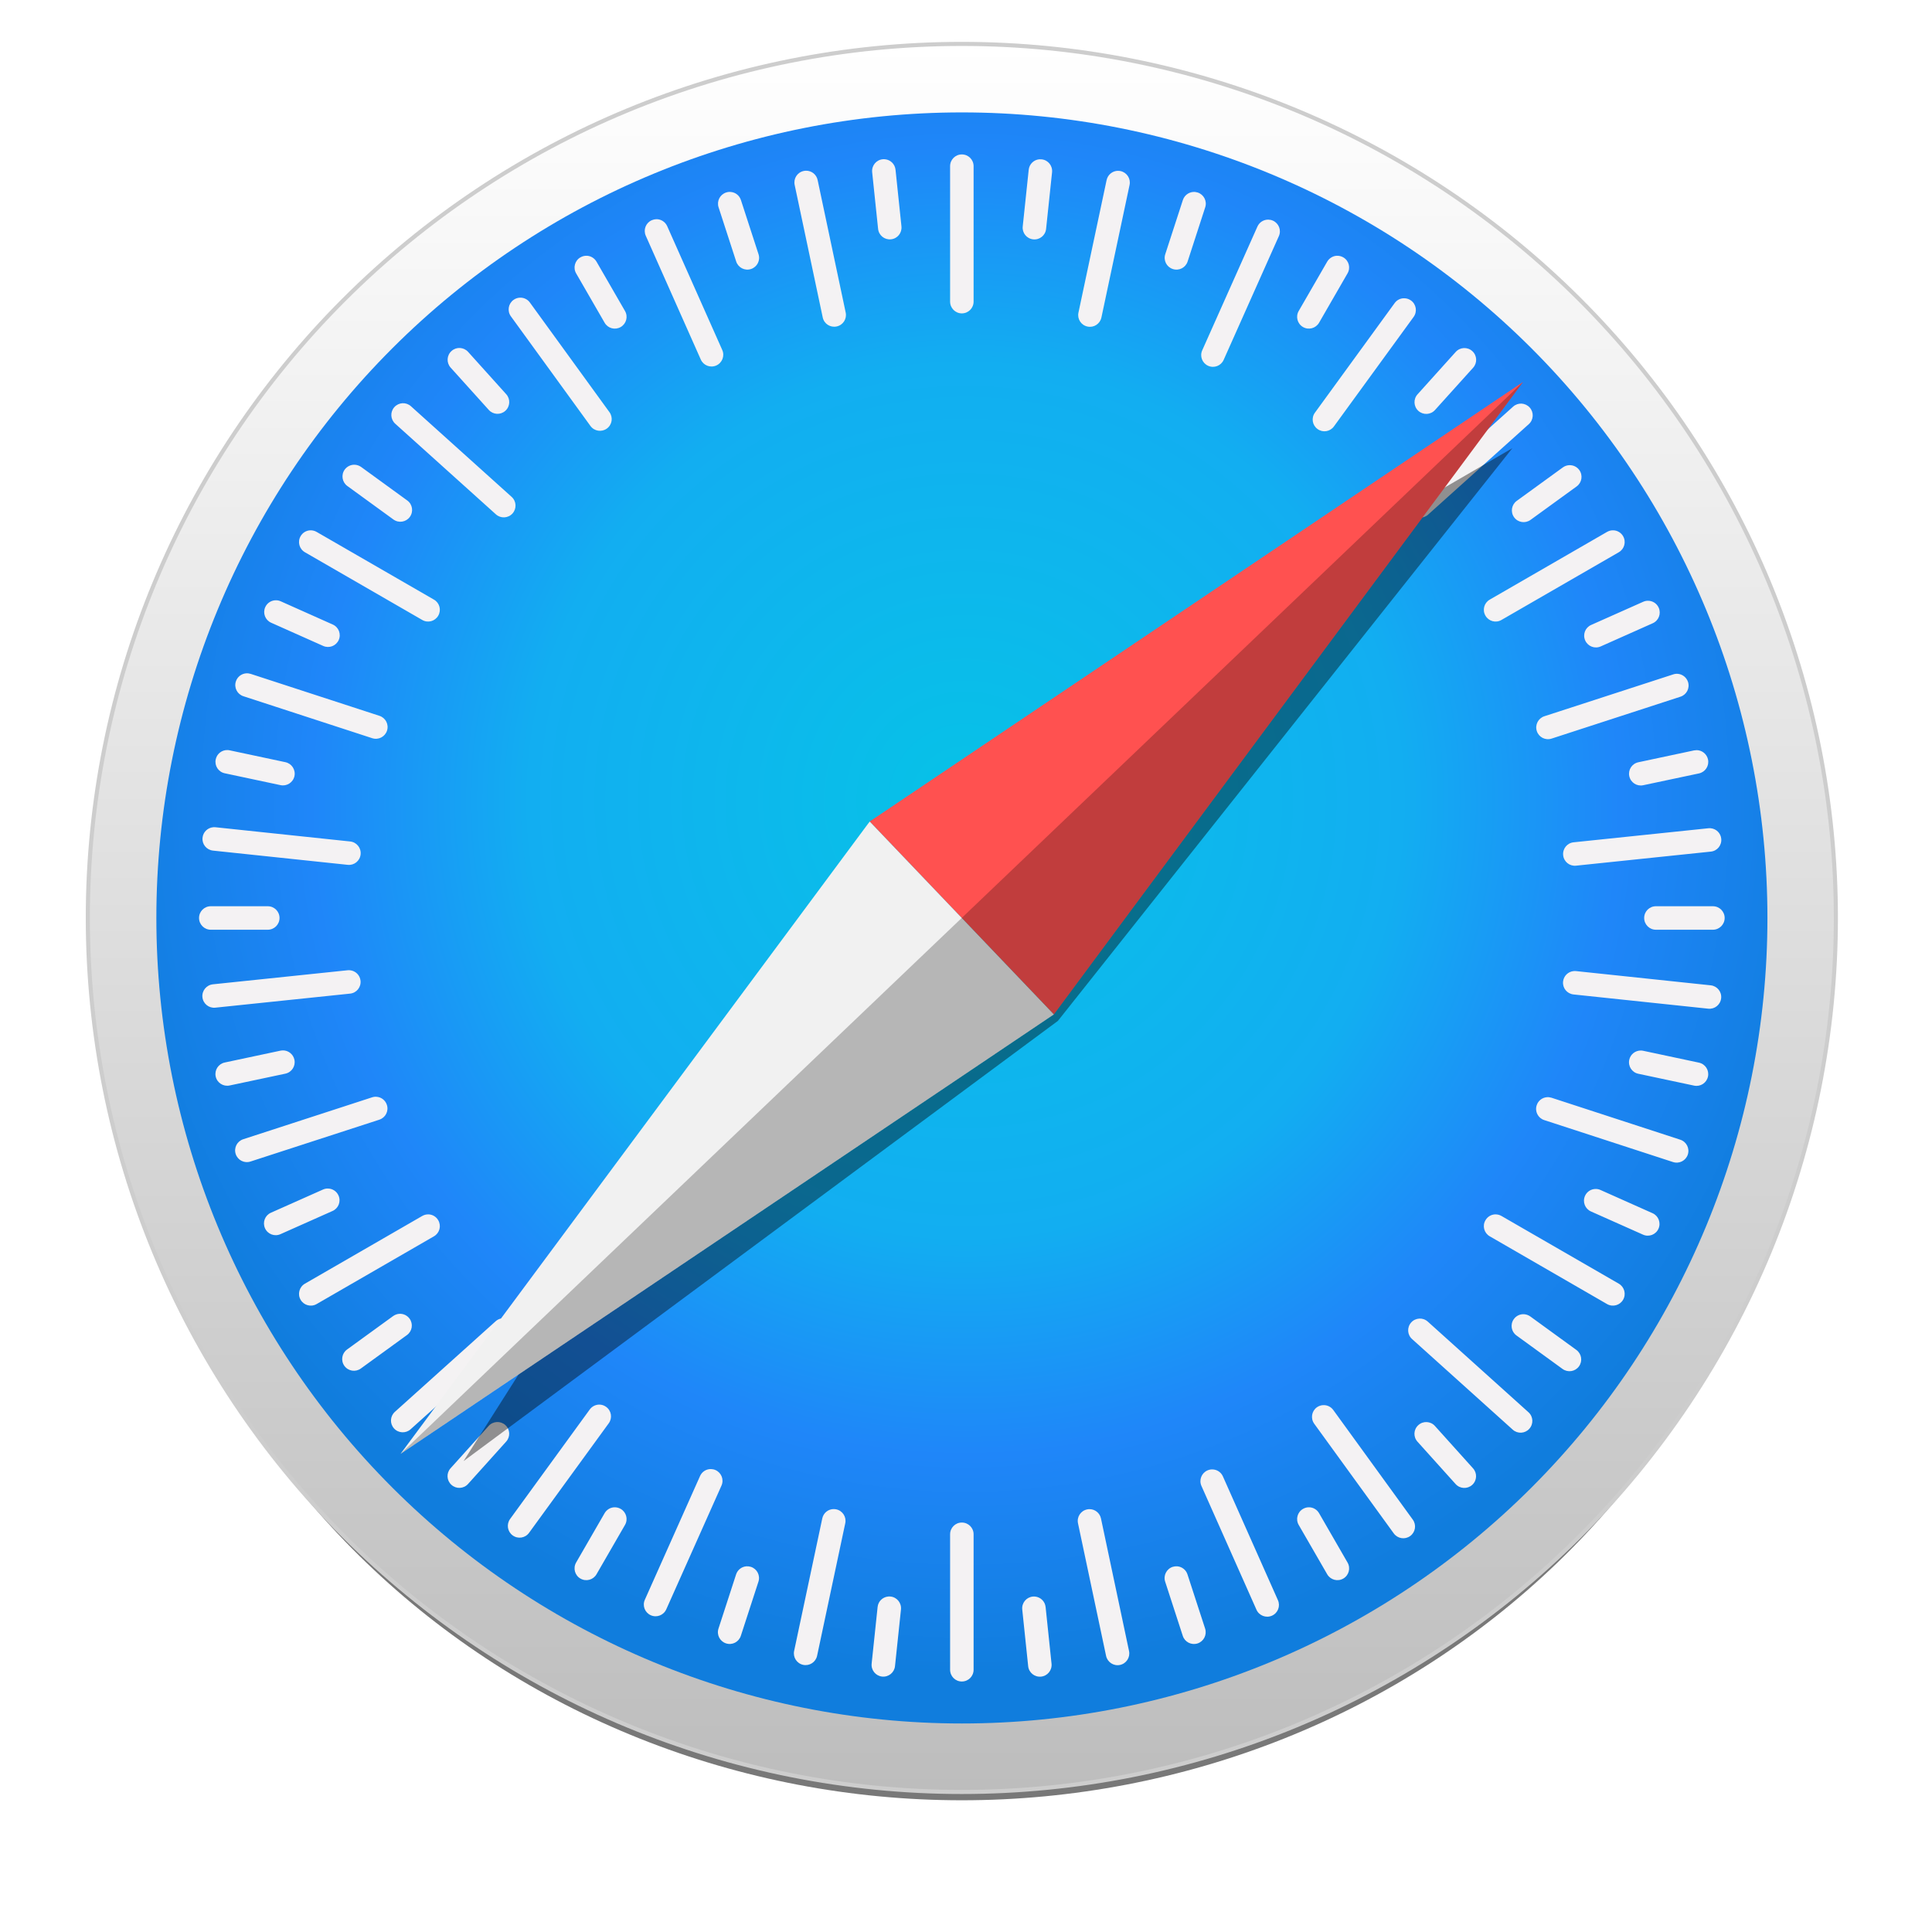 <svg width="44" height="44" viewBox="0 0 44 44" fill="none" xmlns="http://www.w3.org/2000/svg">
<g opacity="0.53" filter="url(#filter0_f)">
<path d="M41.081 22.535C41.081 24.96 40.585 27.361 39.621 29.601C38.658 31.842 37.245 33.877 35.465 35.592C33.684 37.306 31.57 38.666 29.244 39.594C26.917 40.522 24.424 41 21.906 41C19.388 41 16.894 40.522 14.568 39.594C12.241 38.666 10.127 37.306 8.347 35.592C6.566 33.877 5.154 31.842 4.19 29.601C3.226 27.361 2.73 24.96 2.73 22.535C2.73 17.638 4.751 12.942 8.347 9.479C11.943 6.016 16.82 4.071 21.906 4.071C24.424 4.071 26.917 4.548 29.244 5.476C31.57 6.404 33.684 7.764 35.465 9.479C37.245 11.194 38.658 13.229 39.621 15.469C40.585 17.709 41.081 20.111 41.081 22.535Z" fill="black"/>
</g>
<path d="M41.811 20.905C41.811 23.52 41.296 26.108 40.296 28.523C39.295 30.938 37.829 33.132 35.981 34.981C34.132 36.829 31.938 38.295 29.523 39.296C27.108 40.296 24.52 40.811 21.905 40.811C16.626 40.811 11.563 38.714 7.83 34.981C4.097 31.248 2 26.185 2 20.905C2 15.626 4.097 10.563 7.83 6.83C11.563 3.097 16.626 1 21.905 1C24.52 1 27.108 1.515 29.523 2.515C31.938 3.516 34.132 4.982 35.981 6.83C37.829 8.679 39.295 10.873 40.296 13.288C41.296 15.703 41.811 18.291 41.811 20.905Z" fill="url(#paint0_linear)" stroke="#CDCDCD" stroke-width="0.093" stroke-linecap="round" stroke-linejoin="round"/>
<path d="M40.252 20.906C40.252 25.771 38.319 30.437 34.879 33.878C31.438 37.318 26.772 39.251 21.906 39.251C17.041 39.251 12.374 37.318 8.934 33.878C5.493 30.437 3.561 25.771 3.561 20.906C3.561 16.04 5.493 11.374 8.934 7.933C12.374 4.493 17.041 2.56 21.906 2.56C26.772 2.56 31.438 4.493 34.879 7.933C38.319 11.374 40.252 16.04 40.252 20.906Z" fill="url(#paint1_radial)"/>
<path d="M21.905 3.517C21.757 3.517 21.638 3.636 21.638 3.784V6.869C21.638 7.017 21.757 7.137 21.905 7.137C22.054 7.137 22.173 7.017 22.173 6.869V3.784C22.173 3.636 22.054 3.517 21.905 3.517ZM20.156 3.627C20.138 3.625 20.12 3.625 20.101 3.627C19.954 3.643 19.848 3.774 19.863 3.921L19.998 5.212C20.013 5.359 20.144 5.466 20.292 5.45C20.439 5.435 20.545 5.304 20.53 5.156L20.395 3.866C20.382 3.737 20.28 3.639 20.156 3.627H20.156ZM23.667 3.628C23.543 3.64 23.441 3.738 23.428 3.867L23.292 5.157C23.276 5.305 23.383 5.436 23.53 5.451C23.678 5.467 23.809 5.361 23.824 5.213L23.96 3.923C23.975 3.775 23.869 3.644 23.722 3.629C23.703 3.627 23.685 3.627 23.667 3.628V3.628ZM18.358 3.888C18.34 3.888 18.322 3.89 18.304 3.894C18.159 3.924 18.067 4.066 18.098 4.211L18.737 7.229C18.767 7.374 18.909 7.466 19.054 7.435C19.199 7.405 19.291 7.263 19.26 7.118L18.621 4.1C18.594 3.973 18.483 3.887 18.358 3.888L18.358 3.888ZM25.465 3.89C25.34 3.889 25.229 3.976 25.202 4.102L24.561 7.12C24.53 7.265 24.622 7.407 24.767 7.437C24.912 7.468 25.053 7.376 25.084 7.231L25.725 4.213C25.756 4.069 25.664 3.927 25.519 3.896C25.501 3.892 25.483 3.891 25.465 3.891L25.465 3.89ZM16.643 4.372C16.608 4.368 16.572 4.372 16.537 4.384C16.396 4.43 16.32 4.58 16.365 4.721L16.766 5.955C16.812 6.096 16.962 6.173 17.103 6.127C17.244 6.081 17.321 5.931 17.275 5.79L16.874 4.556C16.84 4.45 16.747 4.38 16.643 4.372V4.372ZM27.171 4.372C27.067 4.381 26.974 4.45 26.939 4.556L26.538 5.79C26.492 5.931 26.569 6.082 26.71 6.127C26.851 6.173 27.001 6.097 27.047 5.956L27.448 4.721C27.494 4.581 27.417 4.43 27.276 4.384C27.241 4.373 27.205 4.369 27.171 4.372V4.372ZM14.946 4.992C14.912 4.993 14.876 5.001 14.842 5.016C14.707 5.076 14.647 5.233 14.707 5.369L15.96 8.188C16.02 8.323 16.177 8.384 16.313 8.324C16.448 8.263 16.509 8.106 16.449 7.971L15.195 5.151C15.15 5.05 15.051 4.99 14.946 4.992ZM28.886 5.002C28.782 5 28.682 5.059 28.637 5.16L27.38 7.978C27.319 8.113 27.38 8.271 27.515 8.331C27.65 8.392 27.808 8.331 27.868 8.196L29.125 5.378C29.186 5.243 29.125 5.086 28.99 5.025C28.956 5.01 28.921 5.003 28.886 5.002V5.002ZM13.372 5.825C13.32 5.822 13.268 5.833 13.219 5.861C13.091 5.935 13.047 6.098 13.121 6.226L13.77 7.35C13.844 7.479 14.007 7.522 14.136 7.448C14.264 7.374 14.308 7.211 14.234 7.083L13.585 5.959C13.538 5.879 13.457 5.831 13.372 5.825V5.825ZM30.439 5.825C30.354 5.831 30.273 5.879 30.226 5.959L29.577 7.083C29.503 7.211 29.547 7.374 29.675 7.448C29.804 7.522 29.966 7.478 30.041 7.35L30.689 6.226C30.764 6.098 30.72 5.935 30.592 5.861C30.544 5.833 30.49 5.822 30.439 5.825V5.825ZM11.843 6.779C11.791 6.781 11.74 6.797 11.695 6.83C11.575 6.917 11.548 7.084 11.635 7.204L13.447 9.701C13.534 9.821 13.701 9.847 13.821 9.76C13.941 9.673 13.967 9.507 13.88 9.387L12.068 6.89C12.014 6.815 11.928 6.776 11.843 6.779V6.779ZM31.987 6.793C31.901 6.789 31.816 6.828 31.762 6.903L29.947 9.398C29.859 9.517 29.886 9.684 30.006 9.771C30.125 9.858 30.292 9.832 30.379 9.712L32.194 7.218C32.281 7.098 32.255 6.931 32.135 6.844C32.09 6.811 32.039 6.795 31.987 6.793ZM10.476 7.925C10.408 7.921 10.338 7.944 10.283 7.994C10.173 8.093 10.164 8.261 10.263 8.372L11.132 9.336C11.231 9.446 11.399 9.455 11.509 9.356C11.619 9.257 11.628 9.088 11.529 8.978L10.661 8.014C10.611 7.959 10.544 7.929 10.476 7.925V7.925ZM33.337 7.927C33.268 7.931 33.202 7.96 33.152 8.016L32.284 8.98C32.184 9.09 32.193 9.259 32.303 9.358C32.413 9.457 32.582 9.448 32.681 9.338L33.55 8.374C33.649 8.263 33.64 8.095 33.53 7.996C33.475 7.946 33.405 7.924 33.337 7.927L33.337 7.927ZM9.166 9.183C9.098 9.187 9.031 9.217 8.981 9.272C8.882 9.382 8.891 9.55 9.001 9.65L11.294 11.714C11.404 11.813 11.573 11.804 11.672 11.694C11.771 11.584 11.762 11.415 11.652 11.316L9.359 9.252C9.304 9.202 9.234 9.18 9.166 9.183L9.166 9.183ZM34.653 9.192C34.585 9.189 34.515 9.211 34.46 9.261L32.166 11.323C32.055 11.422 32.046 11.591 32.145 11.701C32.244 11.811 32.413 11.82 32.523 11.721L34.818 9.659C34.928 9.56 34.937 9.391 34.838 9.281C34.788 9.226 34.721 9.196 34.653 9.192H34.653ZM8.077 10.584C7.991 10.581 7.906 10.62 7.851 10.694C7.764 10.814 7.791 10.981 7.91 11.068L8.96 11.831C9.08 11.918 9.247 11.892 9.334 11.772C9.421 11.652 9.395 11.485 9.275 11.398L8.225 10.635C8.18 10.603 8.128 10.586 8.077 10.584L8.077 10.584ZM35.741 10.594C35.69 10.596 35.638 10.612 35.593 10.645L34.543 11.407C34.423 11.494 34.396 11.661 34.483 11.781C34.57 11.901 34.737 11.927 34.857 11.84L35.907 11.078C36.027 10.991 36.054 10.824 35.967 10.704C35.912 10.629 35.827 10.591 35.741 10.594V10.594ZM7.059 12.078C6.973 12.084 6.892 12.131 6.846 12.211C6.772 12.34 6.816 12.503 6.944 12.577L9.616 14.119C9.744 14.194 9.907 14.15 9.981 14.021C10.055 13.893 10.012 13.73 9.883 13.656L7.211 12.114C7.163 12.086 7.11 12.075 7.059 12.078V12.078ZM36.752 12.078C36.7 12.074 36.648 12.086 36.599 12.114L33.928 13.656C33.799 13.73 33.755 13.893 33.83 14.021C33.904 14.15 34.067 14.194 34.195 14.119L36.867 12.577C36.995 12.503 37.039 12.34 36.965 12.211C36.919 12.131 36.837 12.084 36.752 12.078V12.078ZM6.289 13.671C6.185 13.668 6.085 13.728 6.04 13.829C5.98 13.964 6.04 14.122 6.175 14.182L7.361 14.711C7.496 14.771 7.653 14.711 7.714 14.576C7.774 14.441 7.714 14.283 7.578 14.223L6.393 13.694C6.359 13.679 6.324 13.671 6.289 13.671ZM37.527 13.682C37.492 13.682 37.457 13.69 37.423 13.705L36.237 14.233C36.102 14.293 36.041 14.45 36.102 14.586C36.162 14.721 36.319 14.782 36.455 14.722L37.64 14.194C37.776 14.133 37.836 13.976 37.776 13.84C37.731 13.739 37.631 13.68 37.527 13.682ZM5.603 15.335C5.5 15.344 5.406 15.413 5.372 15.519C5.326 15.66 5.402 15.81 5.543 15.856L8.477 16.812C8.618 16.858 8.768 16.781 8.814 16.64C8.86 16.5 8.783 16.349 8.643 16.303L5.709 15.347C5.674 15.336 5.638 15.332 5.603 15.335V15.335ZM38.211 15.346C38.177 15.343 38.141 15.347 38.106 15.359L35.172 16.312C35.031 16.358 34.954 16.509 35 16.65C35.046 16.791 35.196 16.867 35.337 16.821L38.271 15.867C38.412 15.822 38.489 15.671 38.443 15.53C38.408 15.425 38.315 15.355 38.211 15.346V15.346ZM5.176 17.082C5.051 17.081 4.94 17.167 4.913 17.294C4.882 17.439 4.974 17.581 5.119 17.611L6.388 17.881C6.533 17.912 6.675 17.82 6.706 17.675C6.736 17.53 6.644 17.389 6.499 17.358L5.23 17.088C5.212 17.084 5.194 17.082 5.176 17.082V17.082ZM38.635 17.085C38.617 17.085 38.6 17.087 38.581 17.09L37.312 17.36C37.167 17.391 37.075 17.532 37.106 17.677C37.137 17.822 37.278 17.914 37.423 17.883L38.693 17.614C38.837 17.583 38.929 17.442 38.899 17.297C38.872 17.17 38.76 17.083 38.635 17.084L38.635 17.085ZM4.853 18.84C4.729 18.852 4.626 18.949 4.613 19.078C4.597 19.225 4.703 19.356 4.851 19.372L7.919 19.696C8.066 19.712 8.197 19.606 8.213 19.458C8.228 19.311 8.122 19.18 7.975 19.164L4.907 18.84C4.888 18.838 4.87 18.838 4.853 18.84V18.84ZM38.961 18.863C38.943 18.861 38.925 18.861 38.907 18.863L35.838 19.183C35.691 19.198 35.585 19.329 35.6 19.477C35.615 19.624 35.746 19.731 35.894 19.715L38.962 19.395C39.11 19.38 39.216 19.249 39.2 19.101C39.187 18.972 39.085 18.875 38.961 18.863L38.961 18.863ZM4.801 20.639C4.652 20.639 4.533 20.758 4.533 20.906C4.533 21.054 4.652 21.174 4.801 21.174H6.098C6.247 21.174 6.366 21.054 6.366 20.906C6.366 20.758 6.247 20.639 6.098 20.639H4.801ZM37.712 20.639C37.564 20.639 37.445 20.758 37.445 20.906C37.445 21.054 37.564 21.174 37.712 21.174H39.01C39.158 21.174 39.278 21.054 39.278 20.906C39.278 20.758 39.158 20.639 39.01 20.639H37.712ZM7.971 22.097C7.954 22.095 7.936 22.095 7.917 22.097L4.849 22.417C4.701 22.433 4.595 22.564 4.61 22.711C4.626 22.858 4.757 22.965 4.904 22.949L7.973 22.629C8.12 22.614 8.226 22.483 8.211 22.335C8.197 22.206 8.095 22.109 7.971 22.097H7.971ZM35.838 22.116C35.714 22.128 35.612 22.225 35.598 22.354C35.582 22.501 35.688 22.632 35.836 22.648L38.904 22.972C39.051 22.988 39.182 22.882 39.198 22.734C39.214 22.587 39.108 22.456 38.96 22.44L35.892 22.116C35.874 22.114 35.855 22.114 35.838 22.116L35.838 22.116ZM6.442 23.923C6.424 23.923 6.406 23.924 6.388 23.928L5.118 24.198C4.973 24.229 4.882 24.37 4.912 24.515C4.943 24.66 5.085 24.752 5.23 24.721L6.499 24.452C6.644 24.421 6.736 24.279 6.705 24.134C6.678 24.008 6.566 23.921 6.442 23.922L6.442 23.923ZM37.369 23.925C37.244 23.924 37.132 24.01 37.105 24.137C37.075 24.282 37.166 24.424 37.311 24.454L38.581 24.724C38.726 24.755 38.867 24.663 38.898 24.518C38.929 24.373 38.837 24.232 38.692 24.201L37.423 23.931C37.404 23.927 37.386 23.925 37.369 23.925L37.369 23.925ZM8.58 24.979C8.545 24.975 8.509 24.979 8.474 24.991L5.54 25.945C5.399 25.991 5.322 26.141 5.368 26.282C5.414 26.423 5.564 26.499 5.705 26.453L8.639 25.5C8.78 25.454 8.857 25.303 8.811 25.163C8.777 25.057 8.683 24.987 8.58 24.979V24.979ZM35.228 24.988C35.124 24.997 35.031 25.066 34.997 25.172C34.951 25.313 35.027 25.463 35.168 25.509L38.102 26.465C38.243 26.511 38.393 26.434 38.439 26.294C38.485 26.153 38.408 26.002 38.267 25.956L35.334 25C35.299 24.989 35.263 24.985 35.228 24.988V24.988ZM7.46 27.068C7.425 27.068 7.39 27.076 7.356 27.091L6.17 27.619C6.035 27.679 5.975 27.836 6.035 27.972C6.095 28.107 6.253 28.168 6.388 28.107L7.574 27.579C7.709 27.519 7.77 27.362 7.709 27.226C7.664 27.125 7.564 27.066 7.46 27.068V27.068ZM36.347 27.078C36.242 27.075 36.142 27.135 36.097 27.236C36.037 27.372 36.097 27.529 36.233 27.59L37.418 28.118C37.553 28.179 37.711 28.118 37.771 27.983C37.831 27.848 37.771 27.69 37.636 27.63L36.45 27.101C36.417 27.086 36.381 27.078 36.347 27.078V27.078ZM9.768 27.657C9.717 27.654 9.664 27.665 9.616 27.693L6.944 29.235C6.816 29.309 6.772 29.473 6.846 29.601C6.92 29.729 7.083 29.773 7.211 29.699L9.883 28.156C10.012 28.082 10.055 27.919 9.981 27.791C9.935 27.71 9.854 27.663 9.768 27.657V27.657ZM34.043 27.657C33.957 27.663 33.876 27.71 33.83 27.791C33.755 27.919 33.799 28.082 33.928 28.156L36.599 29.699C36.728 29.773 36.891 29.729 36.965 29.601C37.039 29.473 36.995 29.309 36.867 29.235L34.195 27.693C34.147 27.665 34.094 27.654 34.043 27.657V27.657ZM9.102 29.921C9.05 29.923 8.999 29.94 8.954 29.972L7.904 30.734C7.784 30.821 7.757 30.988 7.844 31.108C7.931 31.228 8.098 31.254 8.218 31.167L9.268 30.405C9.388 30.318 9.415 30.152 9.328 30.032C9.273 29.957 9.188 29.918 9.102 29.921V29.921ZM34.703 29.93C34.617 29.927 34.531 29.966 34.477 30.041C34.39 30.16 34.416 30.327 34.536 30.414L35.586 31.177C35.706 31.264 35.873 31.238 35.96 31.118C36.047 30.998 36.02 30.831 35.901 30.744L34.851 29.981C34.806 29.949 34.754 29.932 34.703 29.93L34.703 29.93ZM11.481 30.023C11.413 30.019 11.343 30.041 11.288 30.091L8.993 32.154C8.883 32.253 8.874 32.421 8.973 32.531C9.072 32.641 9.241 32.65 9.351 32.551L11.646 30.489C11.756 30.39 11.765 30.221 11.666 30.111C11.616 30.056 11.549 30.026 11.481 30.023ZM32.324 30.03C32.255 30.034 32.188 30.063 32.139 30.118C32.04 30.228 32.048 30.397 32.159 30.496L34.452 32.56C34.562 32.659 34.73 32.65 34.829 32.54C34.928 32.43 34.92 32.262 34.81 32.163L32.517 30.099C32.461 30.049 32.392 30.026 32.324 30.03V30.03ZM13.658 31.989C13.572 31.986 13.486 32.025 13.432 32.099L11.617 34.594C11.53 34.714 11.556 34.881 11.676 34.968C11.796 35.055 11.962 35.029 12.049 34.909L13.864 32.414C13.951 32.294 13.925 32.128 13.805 32.041C13.761 32.008 13.709 31.991 13.658 31.989ZM30.138 32.001C30.087 32.002 30.035 32.019 29.99 32.051C29.87 32.139 29.844 32.305 29.931 32.425L31.742 34.922C31.829 35.042 31.996 35.069 32.116 34.982C32.236 34.895 32.263 34.728 32.175 34.608L30.364 32.111C30.309 32.036 30.224 31.998 30.138 32.001V32.001ZM11.315 32.386C11.246 32.39 11.179 32.419 11.13 32.474L10.261 33.439C10.162 33.549 10.171 33.717 10.281 33.816C10.391 33.916 10.56 33.907 10.659 33.797L11.527 32.832C11.627 32.722 11.618 32.553 11.508 32.454C11.453 32.405 11.383 32.382 11.315 32.386L11.315 32.386ZM32.495 32.387C32.426 32.383 32.357 32.406 32.302 32.456C32.191 32.555 32.183 32.723 32.282 32.833L33.15 33.798C33.249 33.908 33.418 33.917 33.528 33.818C33.638 33.719 33.647 33.55 33.547 33.44L32.679 32.475C32.63 32.42 32.563 32.391 32.495 32.387L32.495 32.387ZM16.192 33.457C16.088 33.455 15.988 33.514 15.943 33.616L14.686 36.433C14.625 36.568 14.686 36.726 14.821 36.786C14.956 36.847 15.114 36.786 15.174 36.651L16.431 33.834C16.492 33.698 16.431 33.541 16.296 33.48C16.262 33.465 16.227 33.458 16.192 33.457ZM27.602 33.465C27.567 33.465 27.532 33.473 27.498 33.488C27.363 33.548 27.302 33.706 27.362 33.841L28.615 36.66C28.675 36.795 28.833 36.856 28.968 36.796C29.104 36.736 29.164 36.578 29.104 36.443L27.851 33.624C27.806 33.522 27.706 33.463 27.602 33.465ZM13.983 34.328C13.898 34.334 13.817 34.381 13.77 34.461L13.121 35.585C13.047 35.714 13.091 35.877 13.219 35.951C13.348 36.025 13.511 35.981 13.585 35.853L14.234 34.729C14.308 34.601 14.264 34.438 14.136 34.364C14.088 34.336 14.035 34.325 13.983 34.328V34.328ZM29.828 34.328C29.776 34.324 29.723 34.336 29.675 34.364C29.547 34.438 29.503 34.601 29.577 34.729L30.226 35.853C30.3 35.981 30.463 36.025 30.592 35.951C30.72 35.877 30.764 35.714 30.689 35.585L30.041 34.462C29.994 34.381 29.913 34.334 29.828 34.328V34.328ZM18.99 34.368C18.866 34.367 18.754 34.453 18.727 34.58L18.086 37.598C18.055 37.743 18.147 37.885 18.292 37.916C18.437 37.946 18.578 37.854 18.609 37.709L19.25 34.691C19.281 34.547 19.189 34.405 19.044 34.374C19.026 34.37 19.008 34.369 18.99 34.369L18.99 34.368ZM24.811 34.37C24.793 34.37 24.775 34.372 24.757 34.376C24.612 34.407 24.52 34.548 24.551 34.693L25.19 37.711C25.221 37.856 25.362 37.948 25.507 37.918C25.652 37.887 25.744 37.745 25.713 37.601L25.074 34.582C25.047 34.456 24.936 34.369 24.811 34.37L24.811 34.37ZM21.905 34.675C21.757 34.675 21.638 34.794 21.638 34.942V38.027C21.638 38.176 21.757 38.295 21.905 38.295C22.054 38.295 22.173 38.176 22.173 38.027V34.942C22.173 34.794 22.054 34.675 21.905 34.675ZM16.996 35.672C16.892 35.681 16.799 35.75 16.764 35.856L16.363 37.09C16.317 37.231 16.394 37.381 16.535 37.427C16.676 37.473 16.826 37.396 16.872 37.255L17.273 36.021C17.319 35.88 17.242 35.73 17.101 35.684C17.066 35.673 17.03 35.669 16.996 35.672V35.672ZM26.813 35.672C26.779 35.669 26.743 35.673 26.707 35.684C26.567 35.73 26.49 35.881 26.536 36.022L26.937 37.256C26.983 37.397 27.133 37.473 27.274 37.428C27.415 37.382 27.491 37.231 27.446 37.091L27.044 35.856C27.01 35.751 26.917 35.681 26.813 35.672V35.672ZM20.227 36.36C20.102 36.372 20 36.469 19.987 36.598L19.851 37.889C19.836 38.036 19.942 38.167 20.089 38.183C20.236 38.198 20.368 38.092 20.383 37.945L20.519 36.654C20.534 36.507 20.428 36.375 20.281 36.36C20.262 36.358 20.244 36.358 20.227 36.36L20.227 36.36ZM23.574 36.361C23.556 36.359 23.538 36.359 23.519 36.361C23.372 36.377 23.266 36.508 23.281 36.655L23.416 37.946C23.431 38.093 23.562 38.199 23.71 38.184C23.857 38.169 23.963 38.038 23.948 37.89L23.813 36.599C23.8 36.471 23.698 36.373 23.574 36.361L23.574 36.361Z" fill="#F4F2F3"/>
<g opacity="0.409" filter="url(#filter1_f)">
<path d="M34.443 10.207L19.809 18.709L10.557 33.276L24.093 23.25L34.443 10.207Z" fill="black"/>
</g>
<path d="M24.001 23.102L19.807 18.709L34.686 8.699L24.001 23.102Z" fill="#FF5150"/>
<path d="M24.001 23.102L19.807 18.709L9.122 33.111L24.001 23.102Z" fill="#F1F1F1"/>
<path opacity="0.243" d="M9.121 33.111L24.001 23.102L34.686 8.699L9.121 33.111Z" fill="black"/>
<defs>
<filter id="filter0_f" x="0.362" y="1.702" width="43.088" height="41.667" filterUnits="userSpaceOnUse" color-interpolation-filters="sRGB">
<feFlood flood-opacity="0" result="BackgroundImageFix"/>
<feBlend mode="normal" in="SourceGraphic" in2="BackgroundImageFix" result="shape"/>
<feGaussianBlur stdDeviation="1.184" result="effect1_foregroundBlur"/>
</filter>
<filter id="filter1_f" x="9.883" y="9.533" width="25.233" height="24.415" filterUnits="userSpaceOnUse" color-interpolation-filters="sRGB">
<feFlood flood-opacity="0" result="BackgroundImageFix"/>
<feBlend mode="normal" in="SourceGraphic" in2="BackgroundImageFix" result="shape"/>
<feGaussianBlur stdDeviation="0.337" result="effect1_foregroundBlur"/>
</filter>
<linearGradient id="paint0_linear" x1="21.905" y1="40.811" x2="21.905" y2="1" gradientUnits="userSpaceOnUse">
<stop stop-color="#BDBDBD"/>
<stop offset="1" stop-color="white"/>
</linearGradient>
<radialGradient id="paint1_radial" cx="0" cy="0" r="1" gradientUnits="userSpaceOnUse" gradientTransform="translate(21.99 18.231) scale(19.906)">
<stop stop-color="#06C2E7"/>
<stop offset="0.25" stop-color="#0DB8EC"/>
<stop offset="0.5" stop-color="#12AEF1"/>
<stop offset="0.75" stop-color="#1F86F9"/>
<stop offset="1" stop-color="#107DDD"/>
</radialGradient>
</defs>
</svg>
